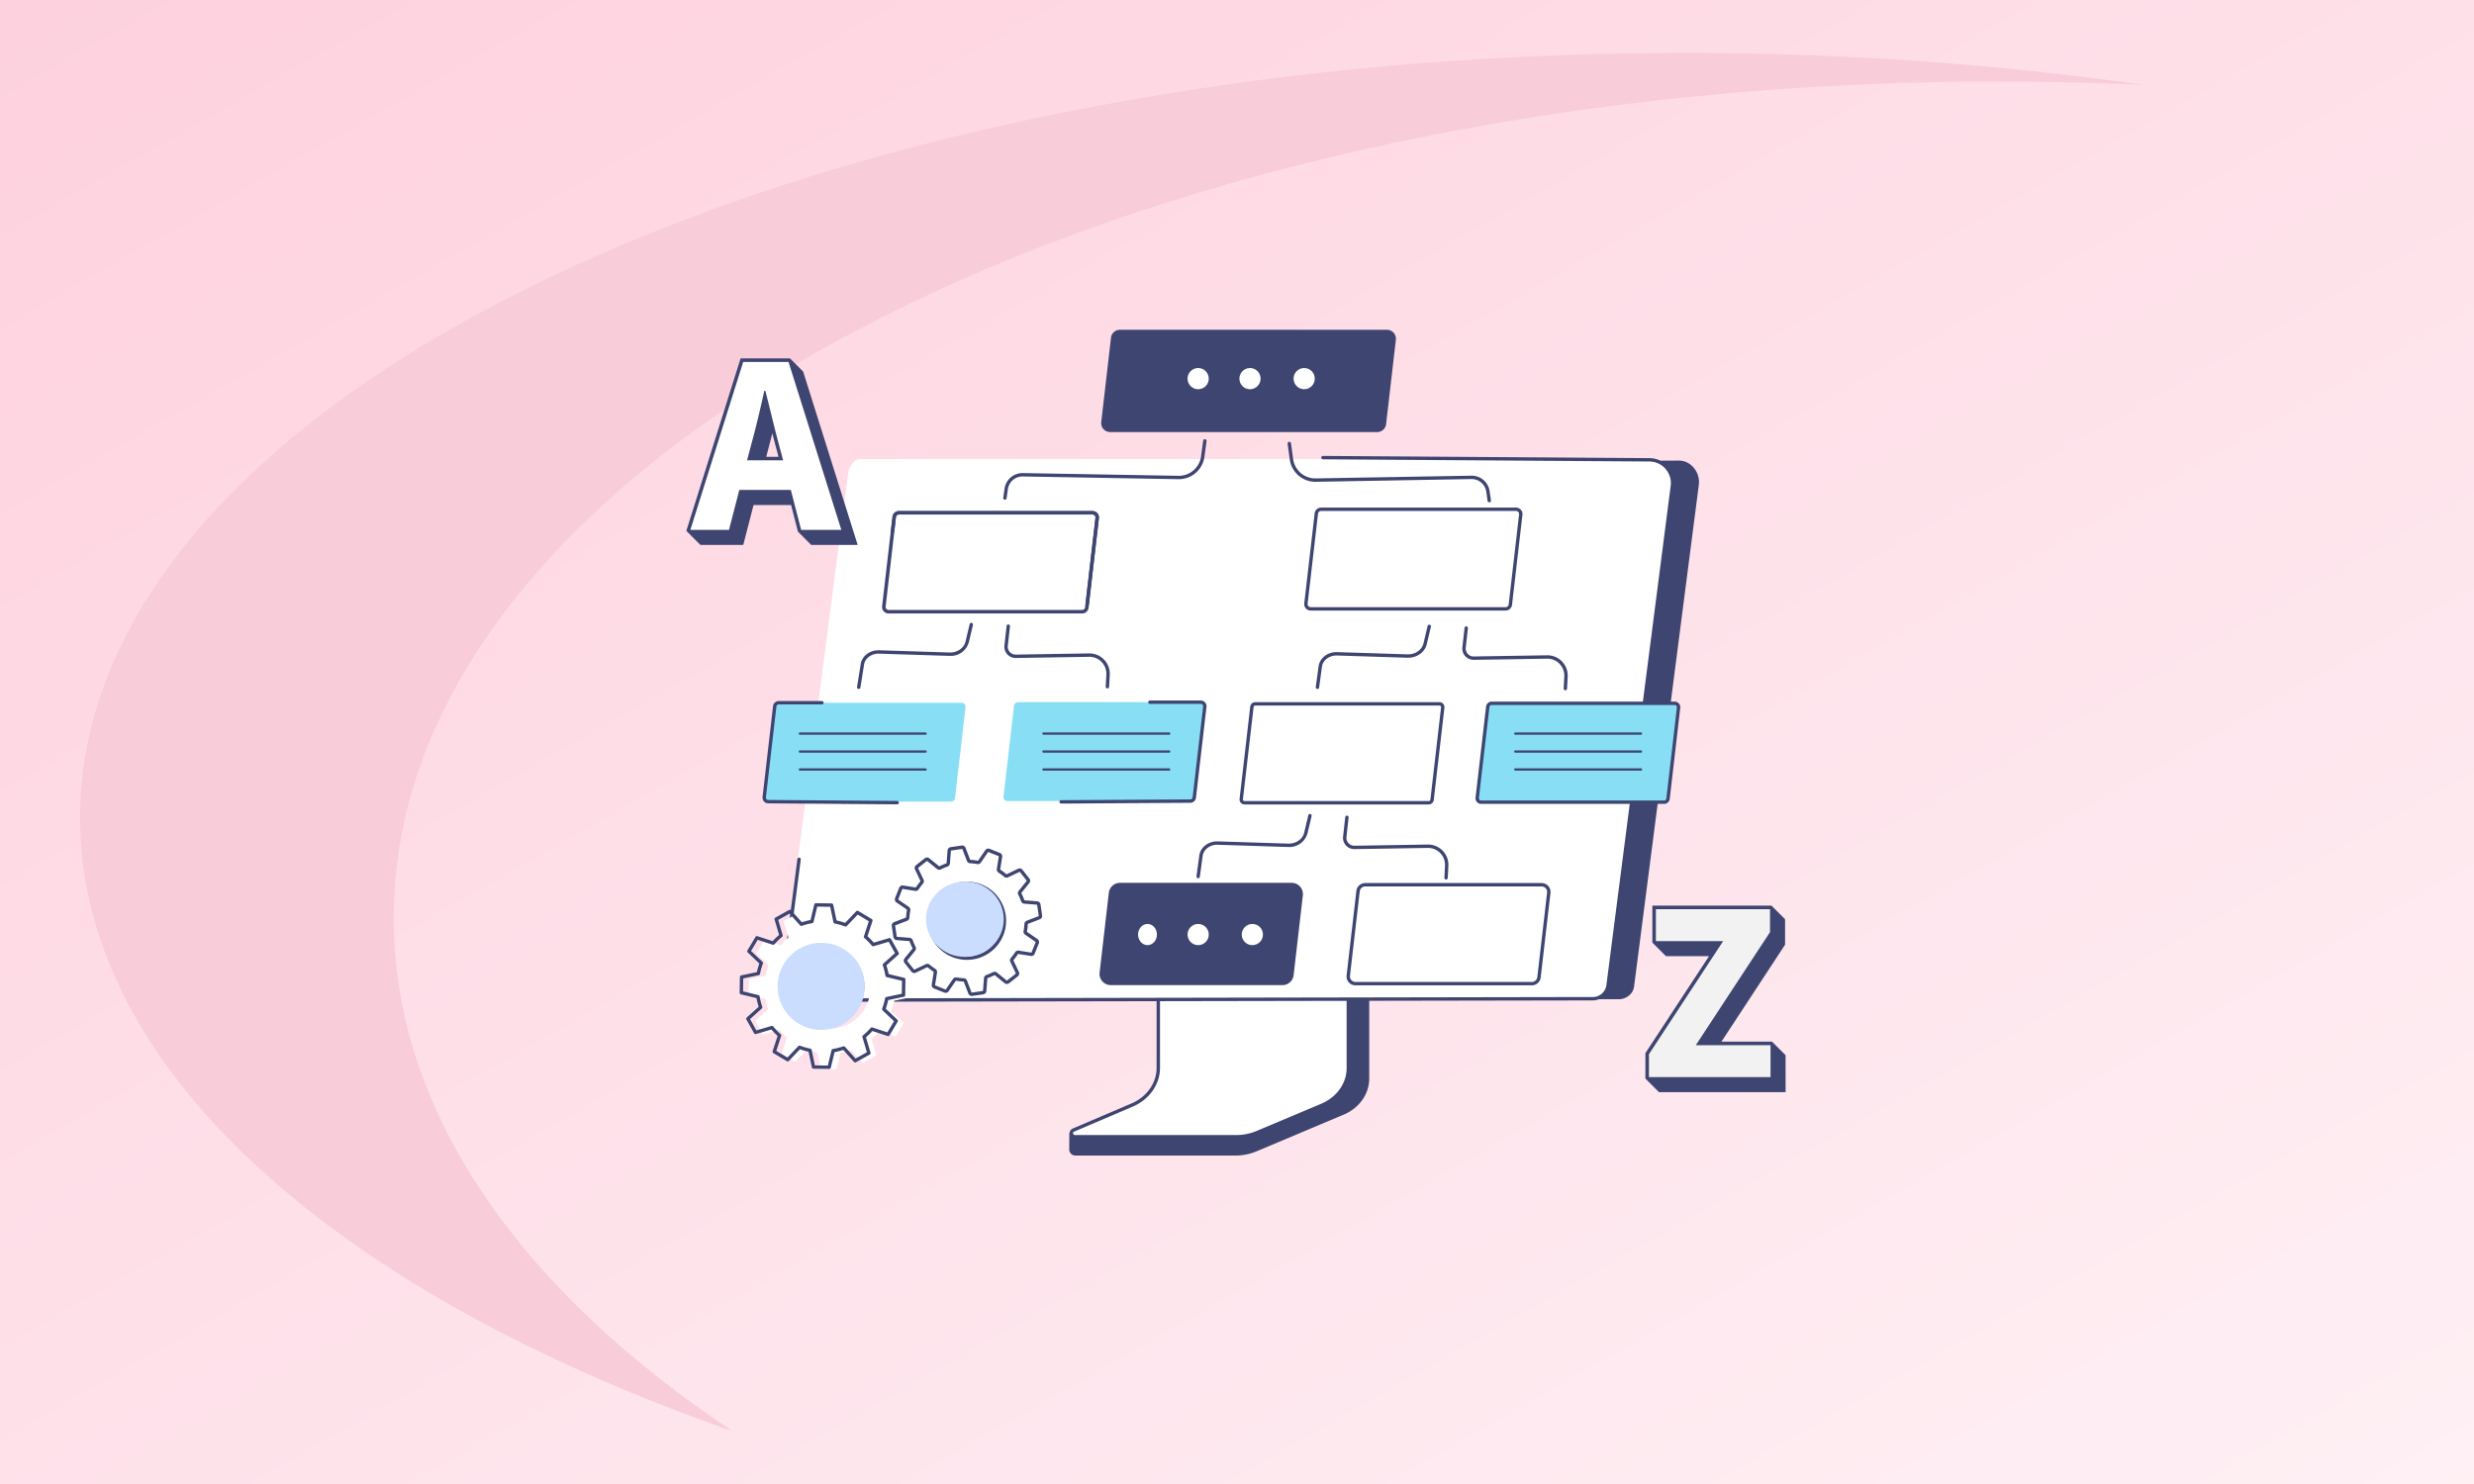 <?xml version="1.0" encoding="utf-8"?>
<svg xmlns="http://www.w3.org/2000/svg" xmlns:xlink="http://www.w3.org/1999/xlink" width="1050" height="630" viewBox="0 0 1050 630">
  <rect x="0" y="0" width="1050" height="630" fill="#808080" stroke="none"/>
  <defs>
    <linearGradient id="linear-gradient" x1="1.473" y1="1.474" x2="-0.412" y2="-0.479" gradientUnits="objectBoundingBox">
      <stop offset="0" stop-color="#fff"/>
      <stop offset="1" stop-color="#fdc3d4"/>
    </linearGradient>
    <clipPath id="clip-path">
      <rect id="Rectangle_26631" data-name="Rectangle 26631" width="407.168" height="350.573" fill="none"/>
    </clipPath>
    <clipPath id="clip-the_a_to_z_of_sitemaps">
      <rect width="1050" height="630"/>
    </clipPath>
  </defs>
  <g id="the_a_to_z_of_sitemaps" data-name="the a to z of sitemaps" clip-path="url(#clip-the_a_to_z_of_sitemaps)">
    <rect width="1050" height="630" fill="#fff"/>
    <path id="Subtraction_10" data-name="Subtraction 10" d="M0,0H1050V630H0Z" fill="url(#linear-gradient)"/>
    <path id="Path_311" data-name="Path 311" d="M233.916,433.238c.207,106.89,109.118,201.462,276.807,260.05C420.814,633.411,367.16,557.98,367,475.929,366.61,280.316,670.2,121.144,1045.078,120.4q32.9-.059,65.023,1.5a1381.87,1381.87,0,0,0-198.052-13.615C537.175,109.032,233.563,254.51,233.916,433.238Z" transform="translate(-199.916 -85.789)" fill="#f8ccd9"/>
    <g id="Group_2700" data-name="Group 2700" transform="translate(-14.778 -14.978)">
      <g id="Group_2470" data-name="Group 2470" transform="translate(328.697 154.978)">
        <g id="Group_2469" data-name="Group 2469" transform="translate(0 0)" clip-path="url(#clip-path)">
          <path id="Path_633" data-name="Path 633" d="M418.564,519.681l-79.9.5c-.518,0-.687.481-.687.943V589.1c0,6.509-45.4,23.419-45.84,22.558l-.055,7.194a2.625,2.625,0,0,0,2.676,2.528h68.01a23.421,23.421,0,0,0,8.993-1.873L408.593,604c6.631-2.792,10.813-8.788,10.813-15.329V520.624a.9.9,0,0,0-.842-.943" transform="translate(-152.207 -270.813)" fill="#3e4571"/>
          <path id="Path_634" data-name="Path 634" d="M330.866,511.91V579.9c0,6.7-4.314,12.81-11.091,15.7l-24.847,10.606a1.49,1.49,0,0,0,.729,2.868h68.269a22.92,22.92,0,0,0,8.878-1.775l27.53-11.591c6.828-2.875,11.184-9.006,11.184-15.742V511.91a.537.537,0,0,0-.565-.5H331.431a.537.537,0,0,0-.565.5" transform="translate(-153.189 -266.5)" fill="#fff"/>
          <path id="Path_635" data-name="Path 635" d="M363.144,609.017H294.875a2.34,2.34,0,0,1-2.367-1.815,2.157,2.157,0,0,1,1.356-2.431l24.847-10.606c6.472-2.762,10.655-8.667,10.655-15.042V511.129a1.256,1.256,0,0,1,1.283-1.223h79.523a1.256,1.256,0,0,1,1.283,1.223V579.19c0,6.992-4.563,13.431-11.625,16.4l-27.53,11.59a23.793,23.793,0,0,1-9.157,1.831M330.8,511.343v67.78c0,6.952-4.525,13.375-11.528,16.363l-24.847,10.606a.711.711,0,0,0-.513.822.9.9,0,0,0,.96.667h68.269a22.336,22.336,0,0,0,8.6-1.719l27.53-11.59c6.527-2.748,10.745-8.668,10.745-15.08V511.343Zm79.369,0h0Z" transform="translate(-152.407 -265.719)" fill="#3e4571"/>
          <path id="Path_636" data-name="Path 636" d="M60.118,343.869l344.391.768c3.015,0,6.019-2.251,6.4-5.228l27.513-213.225c.668-5.191-3.376-10.352-8.571-10.222l-340.4,1.788Z" transform="translate(-31.328 -60.428)" fill="#3e4571"/>
          <path id="Path_637" data-name="Path 637" d="M404.4,114.56c5.925,0,11.275,6.007,10.517,11.9l-27.17,212.134c-.385,3-3.592,5.53-6.6,5.53l-338.295-.549a5.585,5.585,0,0,1-5.565-6.592L65.418,120.914c.385-3,2.366-6.354,5.379-6.354Z" transform="translate(-19.399 -59.699)" fill="#fff"/>
          <path id="Path_638" data-name="Path 638" d="M43.408,343.583A6.72,6.72,0,0,1,36.752,336l6.883-53.007a.718.718,0,1,1,1.424.185l-6.883,53.006a5.284,5.284,0,0,0,5.23,5.965l338.069-.612a5.824,5.824,0,0,0,5.493-4.936l27.3-212.1a9.123,9.123,0,0,0-9.031-10.3L266.7,113.266a.718.718,0,0,1,0-1.437h0l138.524.936a10.56,10.56,0,0,1,10.451,11.92l-27.3,212.1a7.319,7.319,0,0,1-6.917,6.189Z" transform="translate(-19.123 -58.276)" fill="#3e4571"/>
          <path id="Path_639" data-name="Path 639" d="M438.326,43.491H325.005a3.1,3.1,0,0,1-3.075-3.451l4.139-35.8a3.1,3.1,0,0,1,3.075-2.74H442.465a3.1,3.1,0,0,1,3.075,3.451l-4.139,35.8a3.1,3.1,0,0,1-3.075,2.74" transform="translate(-167.751 -0.782)" fill="#3e4571"/>
          <path id="Path_640" data-name="Path 640" d="M437.544,43.427H324.224a3.814,3.814,0,0,1-3.789-4.253l4.139-35.8A3.814,3.814,0,0,1,328.363,0H441.684a3.815,3.815,0,0,1,3.789,4.252l-4.14,35.8a3.813,3.813,0,0,1-3.789,3.376M328.363,1.437A2.377,2.377,0,0,0,326,3.541l-4.139,35.8a2.377,2.377,0,0,0,2.361,2.651H437.544a2.377,2.377,0,0,0,2.362-2.1l4.139-35.8a2.377,2.377,0,0,0-2.361-2.651Z" transform="translate(-166.97)" fill="#3e4571"/>
          <path id="Path_641" data-name="Path 641" d="M524.11,373.6H445.935a1.416,1.416,0,0,1-1.406-1.578l4.527-39.159a1.416,1.416,0,0,1,1.406-1.253h78.174a1.416,1.416,0,0,1,1.406,1.578l-4.527,39.159a1.415,1.415,0,0,1-1.407,1.253" transform="translate(-231.645 -172.804)" fill="#fff"/>
          <path id="Path_642" data-name="Path 642" d="M523.328,373.532H445.154a2.135,2.135,0,0,1-2.12-2.38l4.527-39.158a2.134,2.134,0,0,1,2.121-1.889h78.174a2.134,2.134,0,0,1,2.12,2.38l-4.527,39.158a2.135,2.135,0,0,1-2.12,1.889m-73.647-41.99a.7.7,0,0,0-.693.618l-4.527,39.158a.7.7,0,0,0,.693.778h78.175a.7.7,0,0,0,.693-.617l4.528-39.159a.7.7,0,0,0-.693-.778Z" transform="translate(-230.863 -172.022)" fill="#3e4571"/>
          <path id="Path_643" data-name="Path 643" d="M397.353,533.77H324.5a4.06,4.06,0,0,1-4.033-4.526l3.916-33.871a4.06,4.06,0,0,1,4.033-3.594h72.851a4.06,4.06,0,0,1,4.033,4.526l-3.916,33.871a4.06,4.06,0,0,1-4.033,3.594" transform="translate(-166.986 -256.273)" fill="#3e4571"/>
          <path id="Path_644" data-name="Path 644" d="M396.572,533.707H323.721a4.778,4.778,0,0,1-4.747-5.327l3.916-33.871a4.777,4.777,0,0,1,4.746-4.23h72.851a4.778,4.778,0,0,1,4.747,5.327l-3.916,33.871a4.777,4.777,0,0,1-4.746,4.229m-68.935-41.99a3.341,3.341,0,0,0-3.319,2.958l-3.916,33.87a3.341,3.341,0,0,0,3.319,3.726h72.851a3.34,3.34,0,0,0,3.319-2.958l3.916-33.871a3.343,3.343,0,0,0-3.32-3.725Z" transform="translate(-166.205 -255.491)" fill="#3e4571"/>
          <path id="Path_645" data-name="Path 645" d="M617.278,533.955H542.425a3.066,3.066,0,0,1-3.045-3.417l4.146-35.86a3.065,3.065,0,0,1,3.045-2.713h74.853a3.065,3.065,0,0,1,3.045,3.417l-4.146,35.86a3.065,3.065,0,0,1-3.045,2.713" transform="translate(-281.067 -256.369)" fill="#fff"/>
          <path id="Path_646" data-name="Path 646" d="M616.5,533.892H541.643a3.784,3.784,0,0,1-3.759-4.218l4.146-35.86a3.783,3.783,0,0,1,3.759-3.349h74.854a3.784,3.784,0,0,1,3.758,4.218l-4.146,35.86a3.783,3.783,0,0,1-3.759,3.349M545.788,491.9a2.346,2.346,0,0,0-2.331,2.077l-4.146,35.86a2.347,2.347,0,0,0,2.331,2.617H616.5a2.347,2.347,0,0,0,2.332-2.077l4.146-35.86a2.347,2.347,0,0,0-2.331-2.617Z" transform="translate(-280.285 -255.588)" fill="#3e4571"/>
          <path id="Path_647" data-name="Path 647" d="M732.982,373.108h-77.64a1.681,1.681,0,0,1-1.67-1.874l4.466-38.628a1.681,1.681,0,0,1,1.67-1.488h77.64a1.681,1.681,0,0,1,1.67,1.874l-4.466,38.628a1.681,1.681,0,0,1-1.67,1.488" transform="translate(-340.631 -172.55)" fill="#88dff5"/>
          <path id="Path_648" data-name="Path 648" d="M732.2,373.045H654.561a2.4,2.4,0,0,1-2.384-2.676l4.466-38.627a2.4,2.4,0,0,1,2.384-2.124h77.64a2.4,2.4,0,0,1,2.384,2.676l-4.466,38.627a2.4,2.4,0,0,1-2.383,2.124m-73.174-41.99a.963.963,0,0,0-.956.852L653.6,370.534a.963.963,0,0,0,.956,1.074H732.2a.963.963,0,0,0,.956-.853l4.466-38.627a.963.963,0,0,0-.956-1.074Z" transform="translate(-339.85 -171.768)" fill="#3e4571"/>
          <path id="Path_649" data-name="Path 649" d="M234.312,122.7a.74.74,0,0,1-.1-.007.719.719,0,0,1-.61-.813l.559-3.911a7.7,7.7,0,0,1,7.725-6.582l66.07,1.159h.17a9.519,9.519,0,0,0,9.427-8.232l.911-6.678a.718.718,0,1,1,1.423.194l-.911,6.678a10.958,10.958,0,0,1-10.851,9.474h-.195l-66.071-1.159h-.111a6.239,6.239,0,0,0-6.167,5.349l-.559,3.911a.719.719,0,0,1-.71.617" transform="translate(-121.728 -50.554)" fill="#3e4571"/>
          <path id="Path_650" data-name="Path 650" d="M571.205,125.013a.719.719,0,0,1-.71-.617l-.558-3.911a6.241,6.241,0,0,0-6.168-5.35h-.11l-66.07,1.159a10.985,10.985,0,0,1-11.046-9.472l-.91-6.678a.718.718,0,1,1,1.423-.194l.911,6.678a9.528,9.528,0,0,0,9.6,8.231l66.07-1.159h.135a7.681,7.681,0,0,1,7.59,6.583l.558,3.911a.719.719,0,0,1-.61.813.747.747,0,0,1-.1.007" transform="translate(-253.066 -51.762)" fill="#3e4571"/>
          <path id="Path_651" data-name="Path 651" d="M104.755,287.879a.763.763,0,0,1-.114-.009.719.719,0,0,1-.6-.823l1.525-9.568c.438-3.5,3.866-6.157,7.828-6.031l29.9.946c3.262.1,6.117-1.851,6.781-4.646l1.754-7.381a.718.718,0,0,1,1.4.332l-1.754,7.381a7.948,7.948,0,0,1-7.933,5.755c-.1,0-.193,0-.292,0l-29.9-.946c-3.2-.1-6.011,2.005-6.36,4.8l-1.529,9.591a.718.718,0,0,1-.708.605" transform="translate(-54.215 -135.393)" fill="#3e4571"/>
          <path id="Path_652" data-name="Path 652" d="M278.338,288.415H278.3a.719.719,0,0,1-.68-.755l.268-5.091A7.189,7.189,0,0,0,270.593,275l-31.138.5a4.7,4.7,0,0,1-3.61-1.562,4.78,4.78,0,0,1-1.214-3.741l.918-8.257a.719.719,0,1,1,1.428.159l-.918,8.257a3.338,3.338,0,0,0,3.372,3.707l31.138-.5h.145a8.626,8.626,0,0,1,8.608,9.079l-.268,5.092a.718.718,0,0,1-.717.68" transform="translate(-122.254 -136.17)" fill="#3e4571"/>
          <path id="Path_653" data-name="Path 653" d="M511.291,288.736a.672.672,0,0,1-.1-.007.718.718,0,0,1-.615-.808l1.2-8.78c.441-3.513,3.868-6.177,7.83-6.047l29.9.946c3.269.087,6.116-1.851,6.781-4.647l1.755-7.38a.718.718,0,0,1,1.4.332l-1.755,7.38c-.821,3.458-4.288,5.879-8.224,5.75l-29.9-.946c-3.21-.1-6.01,2.006-6.361,4.8l-1.2,8.787a.718.718,0,0,1-.711.622" transform="translate(-266.066 -136.25)" fill="#3e4571"/>
          <path id="Path_654" data-name="Path 654" d="M684.188,290.06h-.038a.719.719,0,0,1-.68-.755l.268-5.092a7.188,7.188,0,0,0-7.294-7.565l-31.138.5h-.077a4.777,4.777,0,0,1-4.748-5.3l.918-8.256a.719.719,0,1,1,1.429.159l-.918,8.256a3.341,3.341,0,0,0,.849,2.616,3.276,3.276,0,0,0,2.524,1.091l31.138-.5a8.626,8.626,0,0,1,8.753,9.078l-.268,5.092a.718.718,0,0,1-.717.68" transform="translate(-333.748 -137.027)" fill="#3e4571"/>
          <path id="Path_655" data-name="Path 655" d="M405.561,456.514a.69.69,0,0,1-.1-.007.718.718,0,0,1-.614-.809l1.2-8.78c.44-3.513,3.861-6.172,7.83-6.047l29.9.946c3.248.1,6.116-1.851,6.781-4.647l1.754-7.38a.718.718,0,1,1,1.4.332l-1.754,7.38a7.979,7.979,0,0,1-8.224,5.75l-29.9-.946c-3.221-.109-6.01,2.006-6.36,4.8l-1.2,8.788a.718.718,0,0,1-.711.621" transform="translate(-210.968 -223.681)" fill="#3e4571"/>
          <path id="Path_656" data-name="Path 656" d="M578.458,457.837h-.038a.719.719,0,0,1-.68-.755l.268-5.092a7.188,7.188,0,0,0-7.173-7.566h-.121l-31.138.5H539.5a4.776,4.776,0,0,1-4.747-5.3l.917-8.256a.719.719,0,1,1,1.429.159l-.917,8.256a3.338,3.338,0,0,0,3.319,3.708h.054l31.138-.5a8.626,8.626,0,0,1,8.753,9.078l-.268,5.092a.718.718,0,0,1-.717.681" transform="translate(-278.651 -224.458)" fill="#3e4571"/>
          <path id="Path_657" data-name="Path 657" d="M211.959,204.225H129.765a1.985,1.985,0,0,1-1.972-2.212l4.4-38.021a1.984,1.984,0,0,1,1.972-1.757h82.194a1.984,1.984,0,0,1,1.972,2.212l-4.4,38.021a1.985,1.985,0,0,1-1.972,1.757" transform="translate(-66.588 -84.543)" fill="#fff" stroke="#3e4571" stroke-width="1.5"/>
          <path id="Path_658" data-name="Path 658" d="M217.328,201.239a.7.7,0,0,1-.083,0,.718.718,0,0,1-.631-.8l4.261-36.854a1.266,1.266,0,0,0-1.258-1.412H137.423a1.266,1.266,0,0,0-1.258,1.121l-.694,6a.718.718,0,0,1-1.427-.165l.693-6a2.7,2.7,0,0,1,2.686-2.393h82.194a2.7,2.7,0,0,1,2.685,3.014L218.041,200.6a.719.719,0,0,1-.713.636" transform="translate(-69.849 -83.762)" fill="#3e4571"/>
          <path id="Path_659" data-name="Path 659" d="M101.041,372.618H23.467a1.714,1.714,0,0,1-1.7-1.911l4.458-38.561a1.714,1.714,0,0,1,1.7-1.518H105.5a1.714,1.714,0,0,1,1.7,1.911L102.744,371.1a1.714,1.714,0,0,1-1.7,1.518" transform="translate(-11.336 -172.295)" fill="#88dff5"/>
          <path id="Path_660" data-name="Path 660" d="M77.4,372.972H77.4l-54.716-.417a2.433,2.433,0,0,1-2.412-2.712l4.458-38.561a2.433,2.433,0,0,1,2.417-2.153H45.476a.718.718,0,1,1,0,1.437H27.144a1,1,0,0,0-.99.882L21.7,370.008a.995.995,0,0,0,.989,1.111l54.722.417a.718.718,0,0,1-.006,1.437" transform="translate(-10.554 -171.513)" fill="#3e4571"/>
          <path id="Path_661" data-name="Path 661" d="M313.092,372.131H235.528a1.719,1.719,0,0,1-1.708-1.917l4.457-38.551a1.72,1.72,0,0,1,1.708-1.522h77.563a1.719,1.719,0,0,1,1.708,1.917L314.8,370.609a1.72,1.72,0,0,1-1.708,1.522" transform="translate(-121.841 -172.041)" fill="#88dff5"/>
          <path id="Path_662" data-name="Path 662" d="M284.141,372.4a.718.718,0,0,1,0-1.437l54.8-.33a1,1,0,0,0,1-.886l4.457-38.552a1,1,0,0,0-.994-1.116H321.814a.718.718,0,0,1,0-1.437H343.4a2.437,2.437,0,0,1,2.422,2.718l-4.457,38.551a2.438,2.438,0,0,1-2.422,2.158l-54.8.33Z" transform="translate(-147.695 -171.26)" fill="#3e4571"/>
          <path id="Path_663" data-name="Path 663" d="M586.578,201.4h-82.7a2.042,2.042,0,0,1-2.029-2.277l4.418-38.21a2.042,2.042,0,0,1,2.029-1.807H591a2.042,2.042,0,0,1,2.029,2.277l-4.418,38.21a2.042,2.042,0,0,1-2.029,1.807" transform="translate(-261.512 -82.913)" fill="#fff"/>
          <path id="Path_664" data-name="Path 664" d="M585.8,201.338h-82.7a2.76,2.76,0,0,1-2.742-3.077l4.418-38.211a2.759,2.759,0,0,1,2.742-2.443h82.7a2.761,2.761,0,0,1,2.742,3.078l-4.418,38.21a2.76,2.76,0,0,1-2.742,2.443m-78.285-42.294a1.323,1.323,0,0,0-1.315,1.171l-4.418,38.21a1.324,1.324,0,0,0,1.315,1.476h82.7a1.323,1.323,0,0,0,1.315-1.172l4.417-38.21a1.323,1.323,0,0,0-1.315-1.476Z" transform="translate(-260.73 -82.131)" fill="#3e4571"/>
          <path id="Path_665" data-name="Path 665" d="M74.211,532.314l-3.241-5.81L64,528.561a27.546,27.546,0,0,0-3.223-3.331l2.259-6.9-5.711-3.411-5.009,5.266a27.891,27.891,0,0,0-4.453-1.264l-1.494-7.113-6.652-.1-1.7,7.055a27.575,27.575,0,0,0-4.492,1.141L28.676,514.5l-5.81,3.241,2.056,6.969a27.56,27.56,0,0,0-3.331,3.222l-6.9-2.259-3.411,5.712,5.266,5.008a27.964,27.964,0,0,0-1.264,4.453l-7.112,1.494-.1,6.652,7.054,1.7a27.55,27.55,0,0,0,1.141,4.492l-5.411,4.849,3.241,5.81,6.969-2.056a27.544,27.544,0,0,0,3.223,3.331l-2.259,6.9,5.711,3.411,5.009-5.266a27.891,27.891,0,0,0,4.453,1.264l1.494,7.112,6.652.1,1.7-7.055a27.55,27.55,0,0,0,4.492-1.141l4.849,5.411,5.81-3.241-2.057-6.969a27.542,27.542,0,0,0,3.331-3.223l6.9,2.259,3.411-5.712-5.267-5.008a27.907,27.907,0,0,0,1.264-4.453l7.112-1.494.1-6.652-7.054-1.7a27.56,27.56,0,0,0-1.141-4.492ZM50.877,561.13a17.126,17.126,0,1,1,6.614-23.3,17.126,17.126,0,0,1-6.614,23.3" transform="translate(-4.208 -266.66)" fill="#fff"/>
          <path id="Path_666" data-name="Path 666" d="M38,578.7h-.011l-6.652-.1a.718.718,0,0,1-.692-.57l-1.4-6.651a28.9,28.9,0,0,1-3.652-1.037l-4.683,4.925a.718.718,0,0,1-.889.122l-5.712-3.411a.718.718,0,0,1-.314-.84l2.112-6.449a28.287,28.287,0,0,1-2.643-2.733l-6.515,1.923a.718.718,0,0,1-.831-.339l-3.241-5.81a.718.718,0,0,1,.147-.885l5.06-4.534a28.362,28.362,0,0,1-.937-3.686L.55,547.04a.719.719,0,0,1-.55-.709l.1-6.652a.718.718,0,0,1,.57-.692l6.651-1.4a28.741,28.741,0,0,1,1.037-3.651l-4.925-4.684a.719.719,0,0,1-.122-.889l3.411-5.712a.721.721,0,0,1,.84-.314l6.449,2.112a28.417,28.417,0,0,1,2.733-2.643l-1.922-6.516a.718.718,0,0,1,.339-.83l5.81-3.241a.718.718,0,0,1,.885.148l4.533,5.059a28.475,28.475,0,0,1,3.685-.936l1.591-6.6a.718.718,0,0,1,.7-.55h.011l6.652.1a.717.717,0,0,1,.692.571l1.4,6.651a28.647,28.647,0,0,1,3.652,1.036l4.684-4.925a.72.72,0,0,1,.889-.122l5.712,3.412a.718.718,0,0,1,.314.84l-2.112,6.449a28.38,28.38,0,0,1,2.642,2.733l6.516-1.922a.715.715,0,0,1,.83.339l3.241,5.81a.717.717,0,0,1-.148.885l-5.059,4.534a28.372,28.372,0,0,1,.936,3.685l6.6,1.591a.719.719,0,0,1,.55.709l-.1,6.652a.718.718,0,0,1-.571.692l-6.651,1.4A28.774,28.774,0,0,1,62,553.113l4.925,4.683a.719.719,0,0,1,.122.889L63.636,564.4a.72.72,0,0,1-.84.315L56.347,562.6a28.4,28.4,0,0,1-2.733,2.643l1.923,6.515a.719.719,0,0,1-.339.831l-5.81,3.241a.717.717,0,0,1-.885-.147l-4.534-5.06a28.411,28.411,0,0,1-3.685.937l-1.591,6.6a.718.718,0,0,1-.7.55m-6.067-1.526,5.5.082,1.566-6.5a.72.72,0,0,1,.581-.541,26.945,26.945,0,0,0,4.376-1.111.718.718,0,0,1,.769.2l4.466,4.983L54,571.614,52.1,565.2a.717.717,0,0,1,.234-.759,27,27,0,0,0,3.244-3.139.723.723,0,0,1,.765-.211l6.351,2.081,2.822-4.725-4.851-4.613a.718.718,0,0,1-.178-.773,27.23,27.23,0,0,0,1.232-4.339.719.719,0,0,1,.557-.565l6.55-1.376.082-5.5-6.5-1.566a.718.718,0,0,1-.541-.581,26.929,26.929,0,0,0-1.111-4.376.716.716,0,0,1,.2-.768l4.983-4.466-2.681-4.807L56.849,526.6a.717.717,0,0,1-.76-.234,26.86,26.86,0,0,0-3.139-3.245.719.719,0,0,1-.211-.765l2.08-6.351-4.725-2.822-4.613,4.851a.723.723,0,0,1-.773.177,27.264,27.264,0,0,0-4.339-1.232.719.719,0,0,1-.565-.557l-1.376-6.55-5.5-.082-1.567,6.5a.718.718,0,0,1-.581.541,26.9,26.9,0,0,0-4.375,1.112.716.716,0,0,1-.769-.2l-4.465-4.984-4.807,2.681,1.893,6.418a.719.719,0,0,1-.234.759,26.92,26.92,0,0,0-3.244,3.139.719.719,0,0,1-.765.21l-6.351-2.08L4.838,528.61l4.851,4.613a.718.718,0,0,1,.177.773,27.327,27.327,0,0,0-1.232,4.338.718.718,0,0,1-.557.565l-6.55,1.376-.082,5.5,6.5,1.567a.719.719,0,0,1,.541.582A26.939,26.939,0,0,0,9.593,552.3a.719.719,0,0,1-.2.769L4.41,557.536l2.681,4.806,6.418-1.893a.717.717,0,0,1,.76.234,26.9,26.9,0,0,0,3.138,3.245.718.718,0,0,1,.211.765l-2.08,6.351,4.725,2.823,4.613-4.85a.716.716,0,0,1,.773-.178,27.394,27.394,0,0,0,4.339,1.232.718.718,0,0,1,.565.557Zm3.277-15.8a17.918,17.918,0,0,1-4.9-.687,17.729,17.729,0,1,1,4.9.687m-.05-34.267a16.458,16.458,0,1,0,4.5.631,16.32,16.32,0,0,0-4.5-.631" transform="translate(0 -264.906)" fill="#3e4571"/>
          <path id="Path_667" data-name="Path 667" d="M198,483.049a.8.8,0,0,0-.731-.683l-5.4-.419a.8.8,0,0,1-.688-.533,24.916,24.916,0,0,0-1.244-2.909.8.8,0,0,1,.087-.862l3.409-4.211a.8.8,0,0,0,.007-1l-2.939-3.727a.8.8,0,0,0-.975-.226l-4.891,2.343a.8.8,0,0,1-.861-.116,25.169,25.169,0,0,0-2.531-1.889.8.8,0,0,1-.355-.792l.85-5.361a.8.8,0,0,0-.495-.87l-4.407-1.756a.8.8,0,0,0-.957.291l-3.061,4.469a.794.794,0,0,1-.8.33,25.059,25.059,0,0,0-3.14-.363.8.8,0,0,1-.707-.508l-1.941-5.064a.8.8,0,0,0-.863-.506l-4.695.684a.8.8,0,0,0-.683.731l-.419,5.409a.8.8,0,0,1-.532.688,24.914,24.914,0,0,0-2.907,1.245.8.8,0,0,1-.863-.088l-4.206-3.409a.8.8,0,0,0-1-.007l-3.725,2.942a.8.8,0,0,0-.226.974l2.341,4.9a.8.8,0,0,1-.115.86,25.285,25.285,0,0,0-1.889,2.533.8.8,0,0,1-.792.356l-5.355-.849a.8.8,0,0,0-.87.495l-1.757,4.411a.8.8,0,0,0,.291.957l4.465,3.063a.8.8,0,0,1,.33.8,25.009,25.009,0,0,0-.364,3.144.8.8,0,0,1-.508.706l-5.061,1.944a.8.8,0,0,0-.505.863l.683,4.7a.8.8,0,0,0,.731.683l5.4.419a.8.8,0,0,1,.688.532,24.937,24.937,0,0,0,1.244,2.909.8.8,0,0,1-.088.863l-3.409,4.211a.8.8,0,0,0-.006,1l2.939,3.727a.8.8,0,0,0,.975.227l4.892-2.343a.8.8,0,0,1,.861.116,25.273,25.273,0,0,0,2.531,1.889.8.8,0,0,1,.356.791l-.85,5.361a.8.8,0,0,0,.494.87l4.408,1.756a.8.8,0,0,0,.957-.291l3.062-4.469a.8.8,0,0,1,.8-.33,24.953,24.953,0,0,0,3.14.364.8.8,0,0,1,.706.508l1.942,5.064a.8.8,0,0,0,.863.506l4.695-.684a.8.8,0,0,0,.683-.731l.419-5.409a.8.8,0,0,1,.533-.688,24.913,24.913,0,0,0,2.907-1.245.8.8,0,0,1,.863.088l4.206,3.409a.8.8,0,0,0,1,.006l3.724-2.942a.8.8,0,0,0,.226-.974l-2.341-4.9a.8.8,0,0,1,.116-.86,25.3,25.3,0,0,0,1.888-2.533.794.794,0,0,1,.792-.356l5.356.849a.8.8,0,0,0,.87-.495l1.756-4.411a.8.8,0,0,0-.291-.957l-4.465-3.063a.794.794,0,0,1-.329-.8,25.016,25.016,0,0,0,.364-3.144.8.8,0,0,1,.508-.706l5.061-1.944a.8.8,0,0,0,.506-.862Zm-30.438,22.716a15.871,15.871,0,1,1,15.807-15.935,15.871,15.871,0,0,1-15.807,15.935" transform="translate(-71.03 -239.024)" fill="#fff"/>
          <path id="Path_668" data-name="Path 668" d="M168.734,521.044a1.509,1.509,0,0,1-1.413-.975L165.379,515a.082.082,0,0,0-.074-.048,25.615,25.615,0,0,1-3.23-.374.08.08,0,0,0-.081.03l-3.061,4.468a1.512,1.512,0,0,1-1.816.553l-4.407-1.756a1.512,1.512,0,0,1-.938-1.65l.849-5.36a.079.079,0,0,0-.039-.078,26.274,26.274,0,0,1-2.6-1.943.082.082,0,0,0-.086-.015L145,511.173a1.51,1.51,0,0,1-1.849-.43l-2.94-3.727a1.512,1.512,0,0,1,.012-1.9l3.409-4.211a.077.077,0,0,0,0-.086,25.6,25.6,0,0,1-1.28-2.993.084.084,0,0,0-.067-.057l-5.4-.419a1.511,1.511,0,0,1-1.386-1.3l-.683-4.7a1.511,1.511,0,0,1,.959-1.637l5.061-1.944a.08.08,0,0,0,.047-.074,25.757,25.757,0,0,1,.375-3.234.078.078,0,0,0-.029-.081l-4.466-3.062a1.512,1.512,0,0,1-.552-1.815l1.757-4.412a1.507,1.507,0,0,1,1.65-.939l5.355.849a.08.08,0,0,0,.077-.039A26.06,26.06,0,0,1,147,472.367a.079.079,0,0,0,.016-.085l-2.341-4.9a1.511,1.511,0,0,1,.429-1.847l3.725-2.942a1.51,1.51,0,0,1,1.9.011l4.206,3.409a.078.078,0,0,0,.086.005,25.593,25.593,0,0,1,2.991-1.281.082.082,0,0,0,.057-.067l.419-5.409a1.51,1.51,0,0,1,1.3-1.385l4.695-.684a1.511,1.511,0,0,1,1.637.959l1.941,5.065a.082.082,0,0,0,.073.047,25.833,25.833,0,0,1,3.232.375.079.079,0,0,0,.08-.029l3.062-4.469a1.511,1.511,0,0,1,1.815-.553l4.407,1.757a1.511,1.511,0,0,1,.938,1.65l-.85,5.36a.079.079,0,0,0,.04.078,26.1,26.1,0,0,1,2.6,1.942.078.078,0,0,0,.086.015l4.891-2.342a1.51,1.51,0,0,1,1.848.43l2.94,3.727a1.512,1.512,0,0,1-.012,1.9l-3.409,4.211a.082.082,0,0,0,0,.087,25.743,25.743,0,0,1,1.28,2.992.081.081,0,0,0,.068.058l5.4.418a1.511,1.511,0,0,1,1.386,1.3l.683,4.7a1.512,1.512,0,0,1-.959,1.637l-5.061,1.944a.079.079,0,0,0-.047.073,25.721,25.721,0,0,1-.375,3.235.082.082,0,0,0,.029.081l4.466,3.063a1.509,1.509,0,0,1,.552,1.815l-1.756,4.411a1.507,1.507,0,0,1-1.649.939l-5.356-.849a.085.085,0,0,0-.078.04,26.1,26.1,0,0,1-1.941,2.605.08.08,0,0,0-.016.086l2.341,4.9a1.511,1.511,0,0,1-.429,1.847l-3.725,2.942a1.508,1.508,0,0,1-1.9-.012l-4.206-3.409a.08.08,0,0,0-.086,0,25.821,25.821,0,0,1-2.99,1.281.082.082,0,0,0-.058.067l-.419,5.409a1.509,1.509,0,0,1-1.3,1.385l-4.693.684a1.5,1.5,0,0,1-.225.016m-6.675-7.9a1.538,1.538,0,0,1,.272.025,24.124,24.124,0,0,0,3.05.353,1.52,1.52,0,0,1,1.34.969l1.941,5.063a.084.084,0,0,0,.089.052l4.695-.684a.083.083,0,0,0,.071-.076l.419-5.409a1.52,1.52,0,0,1,1.009-1.309,24.415,24.415,0,0,0,2.822-1.209,1.515,1.515,0,0,1,1.64.17l4.206,3.409a.083.083,0,0,0,.1,0l3.724-2.942a.082.082,0,0,0,.023-.1l-2.341-4.9a1.519,1.519,0,0,1,.216-1.634,24.71,24.71,0,0,0,1.835-2.462,1.521,1.521,0,0,1,1.5-.673l5.357.85a.089.089,0,0,0,.089-.051l1.757-4.412a.082.082,0,0,0-.03-.1l-4.466-3.063a1.52,1.52,0,0,1-.631-1.522,24.319,24.319,0,0,0,.354-3.054,1.517,1.517,0,0,1,.967-1.339l5.06-1.944a.081.081,0,0,0,.053-.089l-.683-4.7a.084.084,0,0,0-.076-.07l-5.4-.418a1.519,1.519,0,0,1-1.31-1.008,24.094,24.094,0,0,0-1.208-2.825,1.519,1.519,0,0,1,.17-1.639l3.409-4.211a.084.084,0,0,0,0-.1l-2.939-3.727a.082.082,0,0,0-.1-.023l-4.892,2.342a1.517,1.517,0,0,1-1.635-.216,24.618,24.618,0,0,0-2.46-1.835,1.519,1.519,0,0,1-.672-1.5l.85-5.361a.082.082,0,0,0-.051-.09l-4.407-1.757a.082.082,0,0,0-.1.03l-3.062,4.469a1.511,1.511,0,0,1-1.523.631,24.28,24.28,0,0,0-3.05-.353,1.519,1.519,0,0,1-1.339-.967l-1.941-5.065a.084.084,0,0,0-.089-.052l-4.7.684a.083.083,0,0,0-.07.075l-.419,5.409a1.517,1.517,0,0,1-1.007,1.309,24.151,24.151,0,0,0-2.823,1.21,1.521,1.521,0,0,1-1.64-.171l-4.206-3.409a.083.083,0,0,0-.1,0l-3.725,2.942a.083.083,0,0,0-.023.1l2.341,4.9a1.517,1.517,0,0,1-.216,1.633,24.8,24.8,0,0,0-1.836,2.462,1.517,1.517,0,0,1-1.505.673l-5.355-.849a.081.081,0,0,0-.09.051l-1.757,4.411a.083.083,0,0,0,.03.1l4.465,3.062a1.518,1.518,0,0,1,.63,1.522,24.346,24.346,0,0,0-.353,3.054,1.521,1.521,0,0,1-.967,1.339l-5.061,1.944a.082.082,0,0,0-.053.089l.683,4.7a.083.083,0,0,0,.076.07l5.4.419a1.518,1.518,0,0,1,1.309,1.008,24.349,24.349,0,0,0,1.209,2.826,1.518,1.518,0,0,1-.17,1.638l-3.409,4.211a.083.083,0,0,0,0,.1l2.938,3.726a.083.083,0,0,0,.1.023l4.891-2.342a1.52,1.52,0,0,1,1.634.215,24.8,24.8,0,0,0,2.46,1.836,1.518,1.518,0,0,1,.672,1.506l-.849,5.36a.084.084,0,0,0,.051.09l4.407,1.756a.082.082,0,0,0,.1-.03l3.061-4.469a1.518,1.518,0,0,1,1.251-.656m4.653-7.444a16.589,16.589,0,0,1-.064-33.179h.068a16.589,16.589,0,0,1,.065,33.179Zm0-31.742h-.062a15.153,15.153,0,0,0,.059,30.305h.063a15.153,15.153,0,0,0-.06-30.305" transform="translate(-70.248 -238.241)" fill="#3e4571"/>
        </g>
      </g>
      <g id="Group_2477" data-name="Group 2477" transform="translate(307.778 168.631)">
        <path id="Path_669" data-name="Path 669" d="M53.609,77.679H70.666L48.251,6.389,43.362,1.5H24.118L1.7,72.79l4.891,4.889h16.4l4.373-16.947H45.608L48.72,72.79ZM39.316,36.707l1.749,6.561H31.952L32.4,41.6c1.388-5.012,2.775-10.622,4.048-16.139.948,3.886,1.9,7.728,2.871,11.249" transform="translate(-1.703 -1.5)" fill="#3e4571"/>
        <path id="Path_670" data-name="Path 670" d="M53.609,77.679H70.666L48.251,6.389,43.362,1.5H24.118L1.7,72.79l4.891,4.889h16.4l4.373-16.947H45.608L48.72,72.79ZM39.316,36.707l1.749,6.561H31.952L32.4,41.6c1.388-5.012,2.775-10.622,4.048-16.139C37.393,29.344,38.341,33.186,39.316,36.707Z" transform="translate(-1.703 -1.5)" fill="none" stroke="#3e4571" stroke-miterlimit="10" stroke-width="3"/>
        <path id="Path_671" data-name="Path 671" d="M44.346,55.842H22.479L18.1,72.79H1.7L24.119,1.5H43.362L65.777,72.79H48.721Zm-3.28-12.574-1.749-6.561c-1.968-7.106-3.828-15.526-5.795-22.96h-.438c-1.64,7.544-3.608,15.854-5.577,22.96l-1.749,6.561Z" transform="translate(-1.703 -1.5)" fill="#fff"/>
      </g>
      <g id="Group_2475" data-name="Group 2475" transform="translate(714.61 400.951)">
        <path id="Path_672" data-name="Path 672" d="M58,64.121V77.68H6.39L1.5,72.789V63.059l28.283-43.11H9.342l-4.889-4.89V1.5H52.89l4.89,4.89v9.731L29.5,59.231H53.109Z" transform="translate(-1.5 -1.5)" fill="#3e4571"/>
        <g id="Group_2474" data-name="Group 2474" transform="translate(0 0)">
          <g id="Group_2476" data-name="Group 2476">
            <path id="Path_673" data-name="Path 673" d="M58,64.121V77.68H6.39L1.5,72.789V63.059l28.283-43.11H9.342l-4.889-4.89V1.5H52.89l4.89,4.89v9.731L29.5,59.231H53.109Z" transform="translate(-1.5 -1.5)" fill="none" stroke="#3e4571" stroke-miterlimit="10" stroke-width="3"/>
          </g>
        </g>
        <path id="Path_674" data-name="Path 674" d="M1.5,63.058l31.49-48H4.453V1.5H52.89v9.731l-31.49,48H53.108V72.79H1.5Z" transform="translate(-1.5 -1.499)" fill="#f2f2f2"/>
      </g>
      <circle id="Ellipse_1" data-name="Ellipse 1" cx="18.5" cy="18.5" r="18.5" transform="translate(344.79 415.218)" fill="#caddff"/>
      <ellipse id="Ellipse_2" data-name="Ellipse 2" cx="16.5" cy="16" rx="16.5" ry="16" transform="translate(407.79 389.218)" fill="#caddff"/>
      <g id="Group_2478" data-name="Group 2478" transform="translate(354.271 326.405)">
        <line id="Line_2" data-name="Line 2" x2="53.325" transform="translate(0 0)" fill="none" stroke="#3e4571" stroke-linecap="round" stroke-width="1"/>
        <line id="Line_3" data-name="Line 3" x2="53.325" transform="translate(0 7.618)" fill="none" stroke="#3e4571" stroke-linecap="round" stroke-width="1"/>
        <line id="Line_4" data-name="Line 4" x2="53.325" transform="translate(0 15.236)" fill="none" stroke="#3e4571" stroke-linecap="round" stroke-width="1"/>
      </g>
      <g id="Group_2479" data-name="Group 2479" transform="translate(657.898 326.405)">
        <line id="Line_2-2" data-name="Line 2" x2="53.325" transform="translate(0 0)" fill="none" stroke="#3e4571" stroke-linecap="round" stroke-width="1"/>
        <line id="Line_3-2" data-name="Line 3" x2="53.325" transform="translate(0 7.618)" fill="none" stroke="#3e4571" stroke-linecap="round" stroke-width="1"/>
        <line id="Line_4-2" data-name="Line 4" x2="53.325" transform="translate(0 15.236)" fill="none" stroke="#3e4571" stroke-linecap="round" stroke-width="1"/>
      </g>
      <g id="Group_2480" data-name="Group 2480" transform="translate(457.657 326.405)">
        <line id="Line_2-3" data-name="Line 2" x2="53.325" transform="translate(0 0)" fill="none" stroke="#3e4571" stroke-linecap="round" stroke-width="1"/>
        <line id="Line_3-3" data-name="Line 3" x2="53.325" transform="translate(0 7.618)" fill="none" stroke="#3e4571" stroke-linecap="round" stroke-width="1"/>
        <line id="Line_4-3" data-name="Line 4" x2="53.325" transform="translate(0 15.236)" fill="none" stroke="#3e4571" stroke-linecap="round" stroke-width="1"/>
      </g>
      <g id="Group_2481" data-name="Group 2481" transform="translate(497.379 407.481)">
        <ellipse id="Ellipse_3" data-name="Ellipse 3" cx="4" cy="4.5" rx="4" ry="4.5" transform="translate(0.412 -0.263)" fill="#fff"/>
        <circle id="Ellipse_4" data-name="Ellipse 4" cx="4.5" cy="4.5" r="4.5" transform="translate(21.412 -0.263)" fill="#fff"/>
        <circle id="Ellipse_5" data-name="Ellipse 5" cx="4.5" cy="4.5" r="4.5" transform="translate(44.412 -0.263)" fill="#fff"/>
      </g>
      <g id="Group_2482" data-name="Group 2482" transform="translate(519.144 171.326)">
        <circle id="Ellipse_3-2" data-name="Ellipse 3" cx="4.5" cy="4.5" r="4.5" transform="translate(-0.353 -0.108)" fill="#fff"/>
        <circle id="Ellipse_4-2" data-name="Ellipse 4" cx="4.5" cy="4.5" r="4.5" transform="translate(21.647 -0.108)" fill="#fff"/>
        <circle id="Ellipse_5-2" data-name="Ellipse 5" cx="4.5" cy="4.5" r="4.5" transform="translate(44.647 -0.108)" fill="#fff"/>
      </g>
    </g>
  </g>
</svg>

